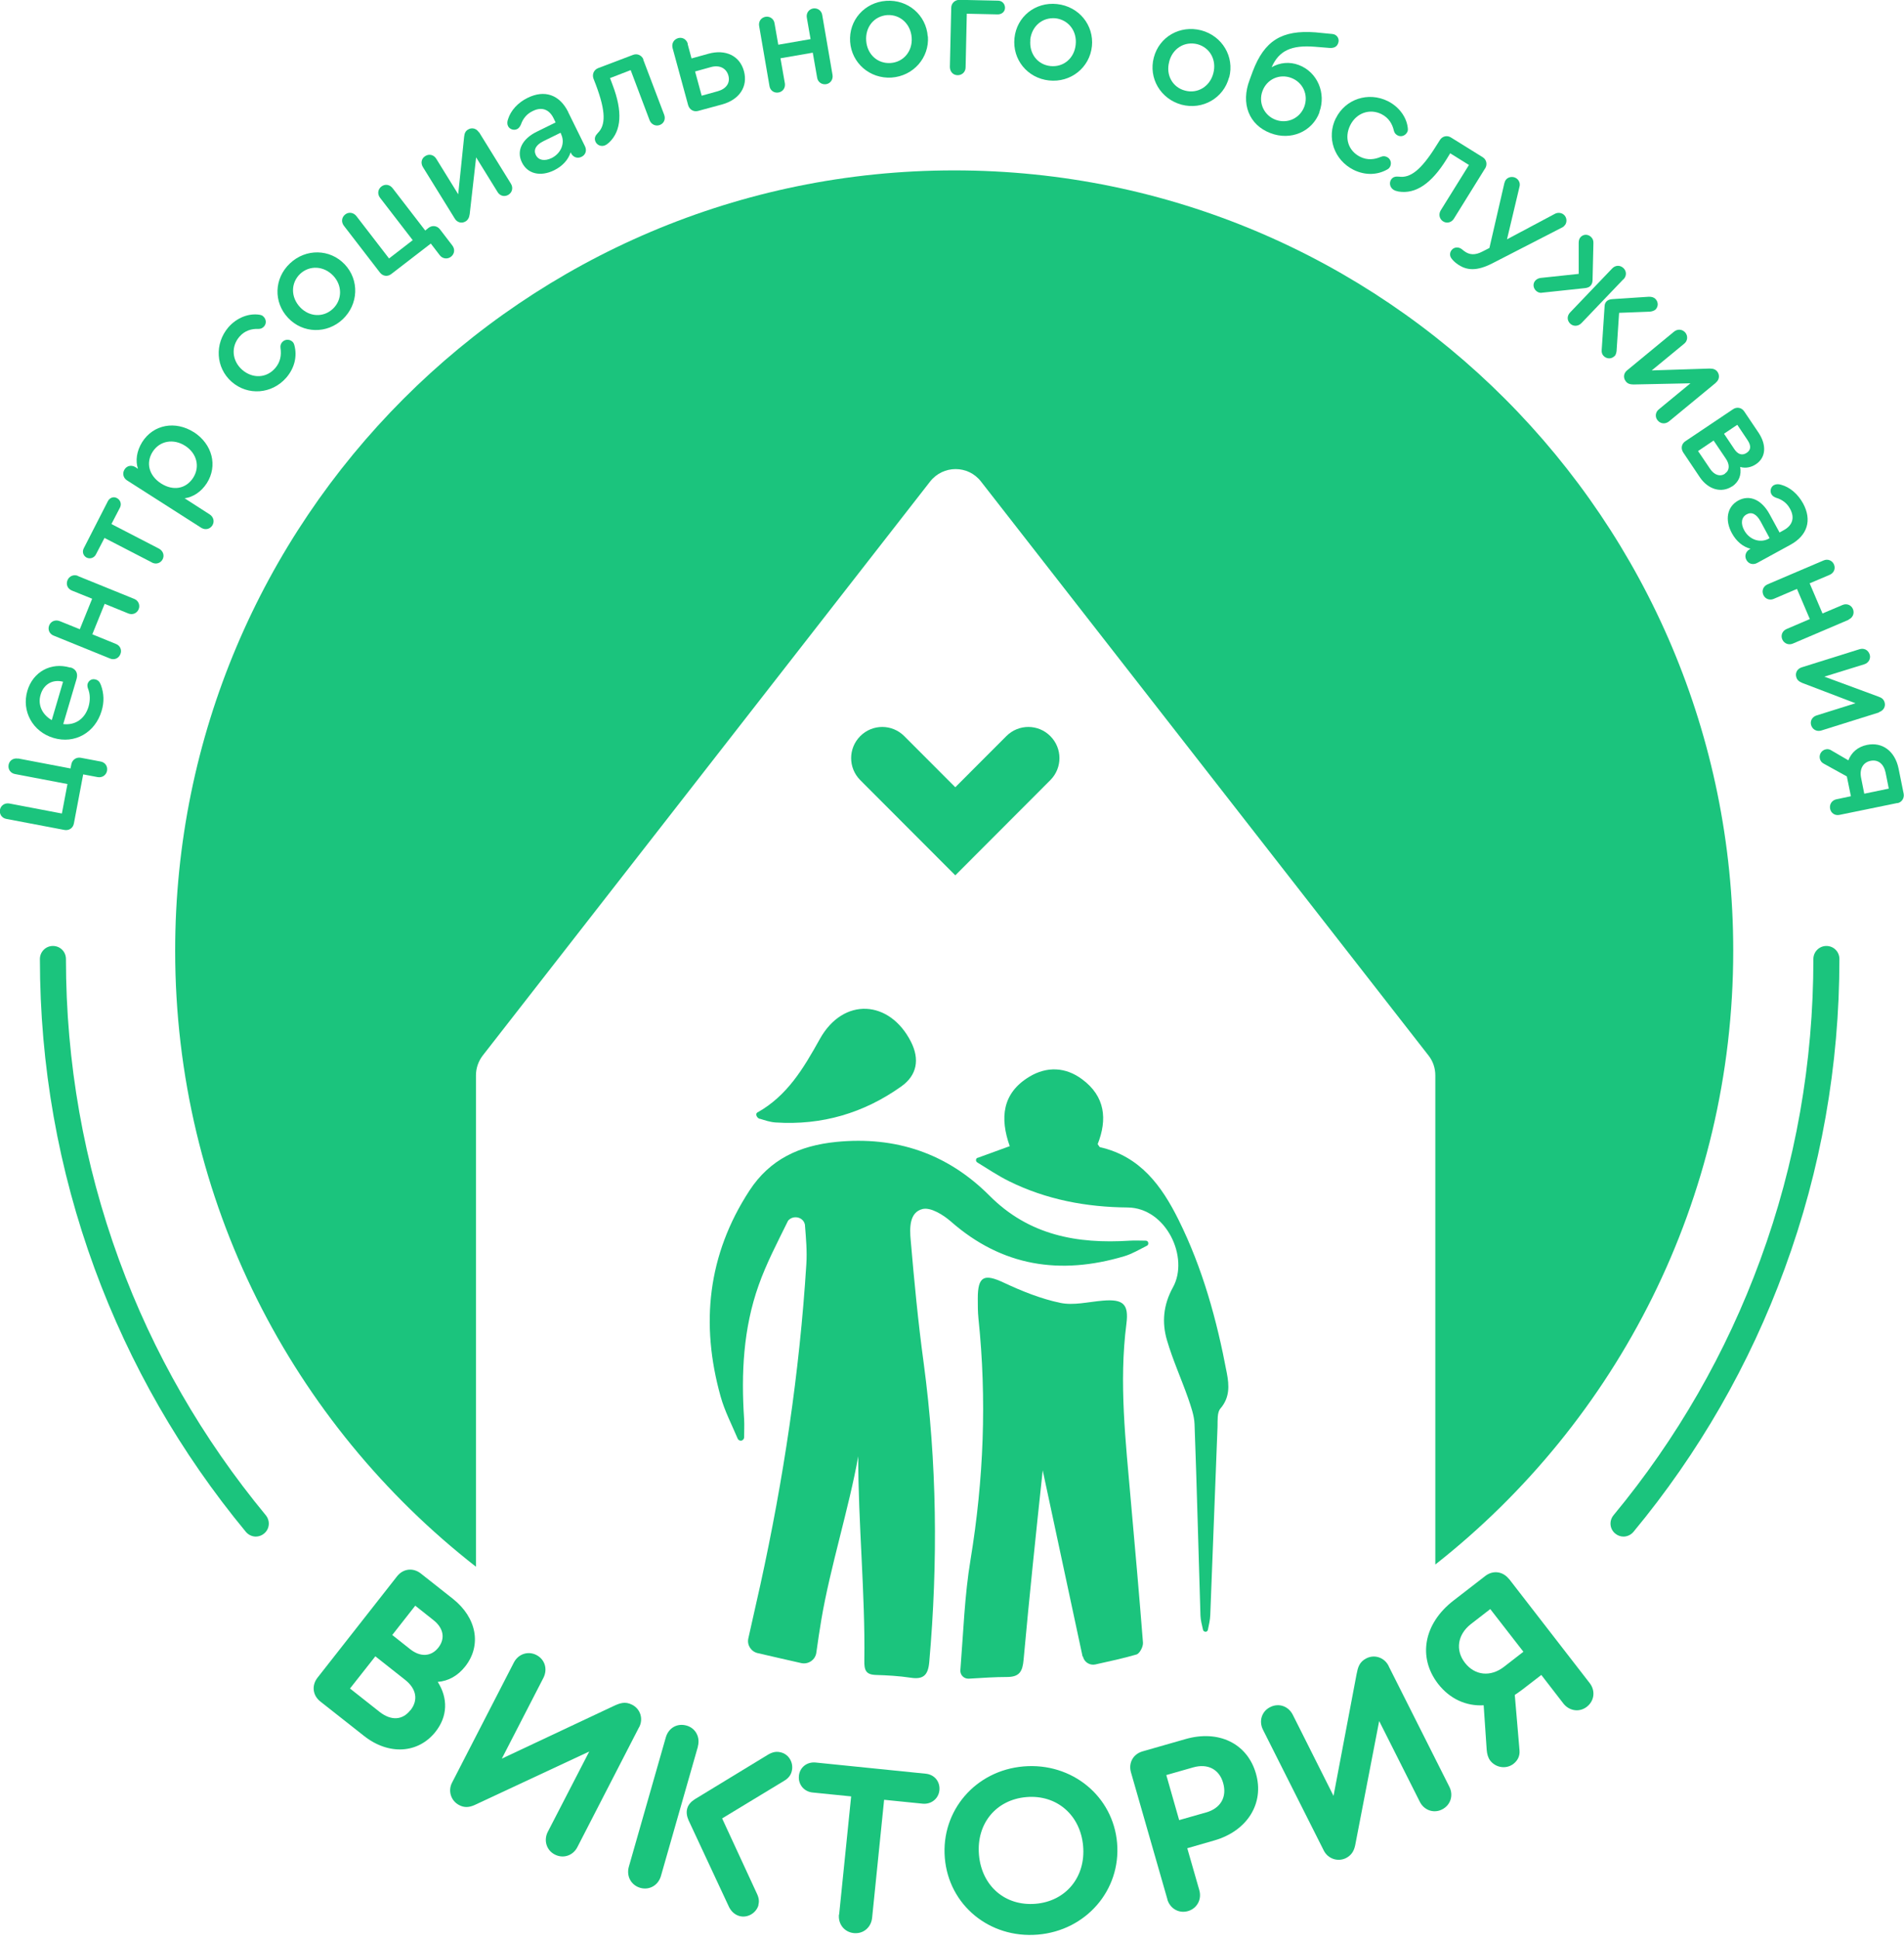 <?xml version="1.0" encoding="UTF-8"?> <svg xmlns="http://www.w3.org/2000/svg" width="505" height="514" viewBox="0 0 505 514" fill="none"> <g clip-path="url(#clip0_124_414)"> <path d="M227.633 386.109C225.167 399.896 220.189 415.568 217.857 429.355C217.364 432.184 216.96 435.058 216.512 438.201C216.243 440.087 214.404 441.345 212.521 440.941C208.664 440.087 204.897 439.189 200.951 438.291C199.202 437.887 198.081 436.135 198.484 434.384C199.56 429.489 200.637 424.864 201.668 420.194C207.812 392.172 212.072 363.835 213.866 335.185C214.09 331.772 213.776 328.314 213.507 324.901C213.507 324.811 213.507 324.677 213.462 324.587C213.059 322.88 210.951 322.207 209.516 323.195C209.247 323.374 209.068 323.554 208.933 323.823C206.198 329.392 203.283 334.915 201.22 340.753C197.139 352.205 196.556 364.15 197.363 376.23C197.453 377.846 197.363 379.463 197.363 381.08C197.363 381.484 197.094 381.798 196.735 381.933C196.287 382.068 195.838 381.843 195.659 381.439C194.089 377.712 192.206 374.119 191.13 370.257C185.748 351.037 187.677 332.715 198.753 315.695C204.224 307.298 212.072 303.75 221.759 302.762C237.634 301.19 251.267 305.816 262.433 316.998C272.882 327.506 285.663 329.841 299.655 328.943C301.045 328.853 302.48 328.943 303.87 328.943C304.184 328.943 304.453 329.122 304.543 329.437C304.632 329.796 304.498 330.155 304.184 330.29C302.211 331.278 300.282 332.446 298.175 333.074C281.223 338.104 265.797 335.814 252.164 323.823C250.146 322.072 246.872 320.051 244.719 320.545C241.132 321.398 241.266 325.665 241.535 328.718C242.477 339.631 243.509 350.543 244.988 361.366C248.531 387.771 248.8 414.176 246.468 440.671C246.154 444.219 244.854 445.341 241.446 444.802C238.441 444.353 235.347 444.174 232.297 444.084C229.607 443.994 229.203 442.782 229.248 440.222C229.517 422.933 227.589 403.353 227.633 386.019" fill="#1BC47D"></path> <path d="M287.232 439.19C287.546 440.672 289.026 441.615 290.506 441.3C294.318 440.447 297.95 439.684 301.448 438.651C302.3 438.381 303.242 436.54 303.152 435.507C302.166 422.933 301.045 410.404 299.924 397.83C298.578 382.248 296.74 366.665 298.758 350.993C299.43 345.739 297.906 344.391 292.524 344.84C288.712 345.155 284.766 346.188 281.178 345.424C276.066 344.346 271.043 342.326 266.245 340.08C260.998 337.61 259.339 338.374 259.339 344.257C259.339 346.053 259.339 347.849 259.518 349.6C261.76 371.021 260.908 392.262 257.411 413.548C255.841 422.978 255.527 432.588 254.72 442.827C254.63 444.085 255.662 445.117 256.917 445.072C260.639 444.848 263.913 444.623 267.097 444.623C270.416 444.623 271.223 443.141 271.492 439.998C273.017 423.248 274.766 406.542 276.559 389.837L287.143 439.235L287.232 439.19Z" fill="#1BC47D"></path> <path d="M259.294 306.984C262.03 305.996 264.765 305.008 267.815 303.885C265.169 296.431 265.797 289.829 273.017 285.473C277.636 282.689 282.613 282.869 287.008 286.147C293.152 290.682 293.735 296.79 291.134 303.346C291.448 303.75 291.582 304.11 291.762 304.155C302.39 306.579 308.085 314.348 312.57 323.375C318.983 336.263 322.75 350.004 325.396 364.06C326.023 367.338 326.203 370.527 323.692 373.446C322.795 374.479 322.974 376.589 322.929 378.206C322.257 394.866 321.674 411.527 321.001 428.187C320.956 429.49 320.642 430.792 320.373 432.094C320.328 432.364 320.104 432.633 319.79 432.633C319.431 432.633 319.162 432.453 319.073 432.094C318.803 430.837 318.445 429.624 318.4 428.367C317.862 411.437 317.458 394.507 316.83 377.577C316.741 375.287 315.888 372.952 315.126 370.706C313.332 365.587 311.045 360.558 309.52 355.348C308.13 350.633 308.534 345.963 311.09 341.337C315.485 333.434 309.341 320.231 299.072 320.141C288.174 320.052 277.546 318.076 267.635 313.181C264.72 311.744 261.985 309.903 259.204 308.196C258.711 307.882 258.756 307.118 259.339 306.939L259.294 306.984Z" fill="#1BC47D"></path> <path d="M201.534 296.655C200.861 296.476 200.323 295.577 200.726 295.083C200.726 295.083 200.726 295.083 200.816 294.994C208.799 290.548 213.104 283.273 217.454 275.459C223.687 264.277 235.975 265.086 241.625 276.223C243.957 280.848 243.24 285.069 239.069 288.033C229.113 295.128 217.947 298.407 205.704 297.598C204.314 297.508 202.969 297.059 201.534 296.61V296.655Z" fill="#1BC47D"></path> <path d="M128.033 279.86C126.867 281.387 126.239 283.228 126.239 285.114V415.389C77.716 377.532 46.459 318.435 46.459 252.063C46.459 137.82 138.975 45.177 253.105 45.177C367.236 45.177 459.707 137.82 459.707 252.063C459.707 318.121 428.808 376.949 380.69 414.805V285.114C380.69 283.183 380.062 281.342 378.896 279.86L260.191 127.671C256.783 123.27 250.146 123.27 246.693 127.671L128.033 279.86Z" fill="#1BC47D"></path> <path d="M253.375 232.078L228.172 206.84C224.943 203.607 224.943 198.398 228.172 195.164C231.4 191.931 236.602 191.931 239.831 195.164L253.375 208.726L266.918 195.164C270.147 191.931 275.349 191.931 278.577 195.164C281.806 198.398 281.806 203.607 278.577 206.84L253.375 232.078Z" fill="#1BC47D"></path> <path d="M4.798 201.093L18.7 203.742L18.925 202.62C19.149 201.452 20.225 200.689 21.436 200.913L26.683 201.901C27.894 202.126 28.611 203.159 28.387 204.371C28.163 205.539 27.087 206.257 25.876 206.033L22.064 205.314L19.597 218.337C19.373 219.55 18.297 220.268 17.086 220.044L1.704 217.125C0.493 216.9 -0.224 215.867 5.94784e-05 214.655C0.224 213.532 1.301 212.814 2.511 213.038L16.413 215.688L17.893 207.874L3.991 205.224C2.78 205 2.063 203.967 2.287 202.754C2.511 201.587 3.588 200.913 4.798 201.138V201.093Z" fill="#1BC47D"></path> <path d="M18.611 176.978H18.79C20.18 177.427 20.718 178.55 20.315 179.987L16.772 191.977C19.956 192.336 22.512 190.63 23.499 187.307C23.947 185.69 23.947 184.028 23.319 182.502C23.185 182.097 23.14 181.693 23.23 181.334C23.499 180.391 24.44 179.852 25.382 180.166C26.055 180.346 26.459 180.795 26.772 181.648C27.58 183.849 27.669 186.139 26.952 188.474C25.248 194.267 19.821 197.321 14.216 195.659C8.7 194.043 5.65 188.564 7.265 183.13C8.745 178.146 13.498 175.496 18.521 176.978H18.611ZM13.723 190.944L16.727 180.75C13.992 180.032 11.57 181.379 10.763 184.208C9.955 186.902 11.211 189.507 13.767 190.944H13.723Z" fill="#1BC47D"></path> <path d="M20.674 152.728L35.607 158.791C36.728 159.24 37.221 160.452 36.773 161.53C36.325 162.608 35.159 163.102 34.038 162.653L27.759 160.093L24.485 168.176L30.764 170.736C31.885 171.185 32.378 172.353 31.93 173.43C31.481 174.598 30.27 175.047 29.194 174.598L14.261 168.536C13.095 168.087 12.601 166.919 13.05 165.796C13.498 164.718 14.664 164.225 15.83 164.674L21.167 166.829L24.441 158.746L19.104 156.59C17.938 156.141 17.445 154.974 17.893 153.851C18.342 152.728 19.552 152.234 20.674 152.683V152.728Z" fill="#1BC47D"></path> <path d="M40.316 149.136L27.714 142.624L25.427 147.025C24.934 147.923 23.902 148.282 22.961 147.833C22.064 147.339 21.75 146.307 22.198 145.408L28.611 132.879C29.104 131.936 30.136 131.577 31.033 132.071C31.93 132.565 32.288 133.598 31.84 134.541L29.553 138.942L42.154 145.453C43.231 146.037 43.679 147.205 43.141 148.283C42.603 149.315 41.392 149.72 40.271 149.136H40.316Z" fill="#1BC47D"></path> <path d="M51.392 114.558C56.325 117.747 57.805 123.495 54.846 128.12C53.366 130.41 51.213 131.802 48.971 132.117L55.608 136.383C56.639 137.056 56.953 138.269 56.325 139.302C55.698 140.29 54.442 140.604 53.366 139.93L33.679 127.357C32.692 126.728 32.378 125.47 33.051 124.438C33.679 123.45 34.89 123.225 35.921 123.854L36.594 124.303C35.876 122.147 36.235 119.588 37.715 117.208C40.675 112.537 46.504 111.46 51.437 114.603L51.392 114.558ZM49.105 118.196C46.011 116.22 42.379 116.848 40.495 119.767C38.612 122.731 39.509 126.099 42.693 128.165C45.921 130.231 49.33 129.647 51.258 126.638C53.097 123.719 52.2 120.171 49.105 118.196Z" fill="#1BC47D"></path> <path d="M61.483 101.266C57.222 97.538 56.819 91.162 60.586 86.761C62.828 84.201 65.967 83.034 68.748 83.438C69.33 83.528 69.6 83.662 69.824 83.887C70.631 84.605 70.721 85.773 70.048 86.536C69.689 86.94 69.241 87.21 68.568 87.21C66.729 87.12 64.891 87.659 63.501 89.276C61.214 91.925 61.527 95.652 64.218 98.032C66.999 100.457 70.721 100.278 73.008 97.583C74.398 95.967 74.667 94.126 74.398 92.284C74.308 91.566 74.488 91.162 74.846 90.713C75.519 89.949 76.685 89.859 77.492 90.533C77.761 90.757 77.941 91.027 78.075 91.521C78.838 94.35 78.21 97.493 75.923 100.143C72.111 104.499 65.743 104.993 61.438 101.221L61.483 101.266Z" fill="#1BC47D"></path> <path d="M91.439 70.1C95.341 74.231 95.117 80.653 90.901 84.65C86.686 88.601 80.318 88.422 76.416 84.29C72.47 80.114 72.694 73.782 76.909 69.83C81.125 65.834 87.538 65.968 91.439 70.1ZM79.555 81.416C82.022 84.066 85.789 84.245 88.3 81.865C90.811 79.485 90.811 75.668 88.39 73.109C85.878 70.459 82.111 70.279 79.6 72.615C77.089 75.04 77.089 78.812 79.6 81.461L79.555 81.416Z" fill="#1BC47D"></path> <path d="M104.13 49.892L112.785 61.119L113.682 60.4C114.624 59.682 115.924 59.816 116.687 60.804L119.961 65.07C120.723 66.058 120.588 67.316 119.602 68.079C118.66 68.798 117.36 68.618 116.642 67.675L114.265 64.576L103.771 72.66C102.785 73.423 101.529 73.243 100.767 72.256L91.215 59.861C90.453 58.873 90.587 57.616 91.574 56.852C92.471 56.134 93.771 56.314 94.533 57.302L103.188 68.528L109.467 63.678L100.812 52.452C100.049 51.464 100.184 50.206 101.17 49.443C102.112 48.724 103.368 48.904 104.13 49.892Z" fill="#1BC47D"></path> <path d="M127.046 35.028L135.522 48.724C136.15 49.757 135.881 51.014 134.849 51.643C133.818 52.272 132.607 51.958 131.979 50.925L126.284 41.719L124.58 56.763C124.445 57.75 124.086 58.334 123.503 58.694C122.472 59.322 121.261 59.008 120.633 57.975L112.158 44.278C111.53 43.245 111.754 41.988 112.83 41.359C113.817 40.731 115.072 41.045 115.7 42.078L121.53 51.508L123.1 36.285C123.189 35.297 123.503 34.713 124.131 34.354C125.118 33.725 126.373 34.04 127.001 35.072L127.046 35.028Z" fill="#1BC47D"></path> <path d="M150.679 29.684L155.164 38.8C155.702 39.922 155.298 41.09 154.222 41.584C153.146 42.123 151.98 41.674 151.442 40.596L151.352 40.372C150.724 42.347 149.244 44.009 147.002 45.132C143.369 46.928 139.916 46.12 138.436 43.066C136.912 40.012 138.436 36.824 142.428 34.893L147.361 32.468L146.823 31.345C145.657 28.965 143.638 28.247 141.262 29.459C139.782 30.178 138.75 31.345 138.167 33.007C137.898 33.636 137.584 33.995 137.181 34.219C136.284 34.668 135.163 34.264 134.759 33.456C134.49 32.917 134.49 32.288 134.759 31.57C135.477 29.28 137.36 27.214 139.916 25.956C144.446 23.711 148.437 25.103 150.724 29.729L150.679 29.684ZM148.841 35.522L148.661 35.207L144.177 37.408C142.159 38.396 141.441 39.698 142.114 41.09C142.831 42.527 144.446 42.797 146.329 41.898C148.841 40.641 149.962 37.857 148.796 35.522H148.841Z" fill="#1BC47D"></path> <path d="M170.59 15.763L176.151 30.402C176.6 31.57 176.106 32.738 174.985 33.142C173.909 33.546 172.743 33.007 172.295 31.884L167.272 18.592L161.801 20.703L162.473 22.499C165.164 29.549 164.85 34.624 161.577 37.767C161.128 38.171 160.814 38.396 160.366 38.576C159.379 38.935 158.258 38.441 157.899 37.453C157.585 36.6 157.899 35.971 158.527 35.297C160.635 33.232 160.769 29.729 158.034 22.454L157.406 20.837C157.002 19.715 157.496 18.502 158.662 18.053L167.9 14.55C169.066 14.101 170.232 14.685 170.68 15.808L170.59 15.763Z" fill="#1BC47D"></path> <path d="M182.385 11.675L183.416 15.492L187.945 14.235C192.385 13.022 196.197 14.729 197.318 18.86C198.439 22.992 196.062 26.405 191.623 27.662L185.165 29.413C183.999 29.728 182.878 29.099 182.519 27.887L178.393 12.753C178.08 11.585 178.663 10.463 179.873 10.104C181.039 9.789 182.116 10.463 182.43 11.63L182.385 11.675ZM184.358 18.95L186.107 25.372L190.322 24.204C192.609 23.576 193.73 22.004 193.192 20.028C192.654 18.097 190.86 17.154 188.573 17.783L184.358 18.95Z" fill="#1BC47D"></path> <path d="M218.082 3.997L220.817 19.893C220.996 21.061 220.279 22.139 219.113 22.319C217.992 22.498 216.916 21.78 216.736 20.612L215.57 13.966L207.005 15.448L208.171 22.094C208.35 23.262 207.677 24.294 206.511 24.519C205.301 24.744 204.269 23.98 204.09 22.812L201.354 6.915C201.13 5.703 201.848 4.67 203.058 4.446C204.18 4.266 205.256 4.984 205.435 6.197L206.422 11.855L214.987 10.373L214.001 4.715C213.776 3.503 214.494 2.47 215.66 2.245C216.826 2.066 217.902 2.784 218.082 3.997Z" fill="#1BC47D"></path> <path d="M246.11 9.654C246.513 15.312 242.253 20.162 236.468 20.567C230.728 20.926 225.884 16.75 225.481 11.091C225.077 5.388 229.293 0.628 235.033 0.224C240.818 -0.18 245.661 3.996 246.065 9.654H246.11ZM229.741 10.822C230.01 14.414 232.746 16.929 236.199 16.705C239.652 16.48 242.073 13.561 241.804 9.969C241.535 6.331 238.755 3.816 235.347 3.996C231.849 4.265 229.472 7.139 229.741 10.822Z" fill="#1BC47D"></path> <path d="M251.939 17.739L252.298 2.066C252.298 0.854 253.285 -0.044 254.496 -0.044L264.72 0.18C265.797 0.18 266.559 1.033 266.559 2.066C266.559 3.099 265.707 3.818 264.631 3.818L256.424 3.638L256.11 17.828C256.11 19.086 255.168 19.939 254.002 19.939C252.747 19.939 251.939 18.951 251.939 17.739Z" fill="#1BC47D"></path> <path d="M289.609 12.26C289.026 17.918 284.004 21.96 278.219 21.331C272.479 20.702 268.487 15.762 269.07 10.104C269.653 4.401 274.631 0.449 280.371 1.078C286.156 1.707 290.192 6.646 289.609 12.305V12.26ZM273.286 10.598C272.927 14.191 275.169 17.154 278.622 17.514C282.075 17.873 284.946 15.448 285.304 11.855C285.708 8.218 283.376 5.254 279.968 4.85C276.47 4.536 273.645 6.916 273.241 10.598H273.286Z" fill="#1BC47D"></path> <path d="M325.979 20.522C324.544 26.001 318.983 29.234 313.377 27.752C307.816 26.225 304.588 20.747 306.023 15.268C307.458 9.745 312.974 6.601 318.579 8.038C324.185 9.52 327.458 15.043 326.023 20.522H325.979ZM310.103 16.391C309.162 19.893 311 23.172 314.319 24.025C317.682 24.923 320.911 22.902 321.808 19.444C322.75 15.897 320.911 12.619 317.593 11.72C314.184 10.867 311 12.843 310.103 16.346V16.391Z" fill="#1BC47D"></path> <path d="M349.971 29.773C348.042 34.938 342.347 37.363 336.966 35.297C331.27 33.141 329.028 27.483 331.45 21.151L332.257 18.951C335.351 10.778 339.97 7.904 348.894 8.577L352.572 8.937C353.289 8.982 353.603 9.026 353.872 9.116C354.859 9.476 355.307 10.553 354.904 11.496C354.59 12.395 353.783 12.799 352.617 12.709L348.715 12.395C342.526 11.9 339.208 13.427 337.28 17.828C339.432 16.571 342.033 16.301 344.5 17.244C349.388 19.086 351.809 24.699 349.926 29.729L349.971 29.773ZM345.935 28.291C347.101 25.148 345.576 21.825 342.482 20.657C339.387 19.49 336.024 20.972 334.858 24.115C333.692 27.169 335.217 30.582 338.311 31.749C341.405 32.917 344.769 31.39 345.935 28.291Z" fill="#1BC47D"></path> <path d="M354.321 31.345C356.832 26.27 362.886 24.25 368.088 26.809C371.138 28.336 373.066 31.12 373.38 33.86C373.469 34.444 373.38 34.758 373.245 35.027C372.752 35.97 371.676 36.374 370.734 35.925C370.241 35.656 369.882 35.342 369.703 34.668C369.299 32.872 368.357 31.255 366.429 30.267C363.29 28.695 359.747 29.953 358.132 33.186C356.473 36.509 357.594 40.012 360.778 41.584C362.707 42.527 364.545 42.302 366.249 41.584C366.922 41.314 367.371 41.404 367.864 41.629C368.806 42.078 369.164 43.2 368.716 44.143C368.537 44.458 368.357 44.727 367.909 44.952C365.353 46.389 362.169 46.568 359.029 45.042C353.827 42.437 351.764 36.419 354.321 31.3V31.345Z" fill="#1BC47D"></path> <path d="M393.874 44.682L385.623 57.974C384.995 59.007 383.739 59.322 382.752 58.693C381.766 58.064 381.497 56.807 382.125 55.774L389.614 43.739L384.636 40.64L383.649 42.257C379.658 48.678 375.488 51.508 370.958 50.789C370.375 50.654 369.972 50.565 369.568 50.295C368.671 49.711 368.402 48.544 368.94 47.646C369.433 46.882 370.151 46.748 371.048 46.837C373.963 47.242 376.833 45.266 380.959 38.619L381.9 37.138C382.528 36.105 383.829 35.79 384.86 36.464L393.246 41.673C394.278 42.302 394.547 43.604 393.919 44.637L393.874 44.682Z" fill="#1BC47D"></path> <path d="M415.041 59.681C414.862 59.95 414.637 60.175 414.323 60.31L395.802 69.83C391.811 71.851 388.986 71.896 386.295 69.83C385.757 69.426 385.264 68.932 384.95 68.483C384.457 67.809 384.501 66.956 384.995 66.327C385.578 65.519 386.789 65.384 387.641 66.013C387.91 66.192 388.044 66.372 388.268 66.507C389.703 67.629 391.228 67.719 393.201 66.686L395.04 65.743L398.986 48.634C399.076 48.319 399.166 48.005 399.39 47.691C400.018 46.838 401.363 46.658 402.26 47.331C402.933 47.825 403.247 48.679 403.022 49.487L399.704 63.453L412.44 56.672C413.113 56.313 414.054 56.358 414.682 56.852C415.579 57.525 415.714 58.828 415.086 59.681H415.041Z" fill="#1BC47D"></path> <path d="M422.395 74.187C422.395 74.905 422.216 75.354 421.857 75.759C421.543 76.118 421.095 76.297 420.422 76.387L409.032 77.6C408.359 77.734 407.821 77.465 407.417 77.106C406.565 76.297 406.52 75.085 407.283 74.322C407.597 74.007 408.045 73.783 408.583 73.693L418.718 72.615V64.397C418.718 63.679 418.898 63.23 419.256 62.825C420.019 62.062 421.14 62.062 421.947 62.781C422.44 63.23 422.665 63.768 422.62 64.532L422.395 74.187ZM430.557 74.052L419.436 85.683C418.539 86.581 417.283 86.581 416.476 85.818C415.579 84.965 415.579 83.707 416.476 82.809L427.597 71.178C428.45 70.28 429.705 70.235 430.602 71.088C431.454 71.897 431.454 73.199 430.602 74.052H430.557ZM428.18 94.44C427.418 95.203 426.207 95.203 425.4 94.44C424.952 94.036 424.772 93.497 424.817 92.823L425.579 81.372C425.579 80.698 425.759 80.249 426.118 79.89C426.476 79.531 426.97 79.351 427.687 79.306L437.329 78.677C438.091 78.677 438.629 78.812 439.078 79.261C439.84 80.025 439.885 81.192 439.168 82.001C438.809 82.36 438.315 82.54 437.643 82.629L429.436 82.944L428.763 93.093C428.674 93.676 428.539 94.126 428.225 94.44H428.18Z" fill="#1BC47D"></path> <path d="M455.088 101.489L442.665 111.728C441.724 112.491 440.423 112.402 439.661 111.459C438.898 110.56 439.033 109.258 440.02 108.495L448.361 101.624L433.248 101.938C432.261 101.938 431.634 101.669 431.23 101.13C430.468 100.187 430.602 98.93 431.589 98.166L444.011 87.927C444.953 87.164 446.208 87.254 447.015 88.197C447.733 89.095 447.643 90.397 446.657 91.161L438.091 98.211L453.383 97.717C454.37 97.717 454.953 97.897 455.446 98.48C456.164 99.379 456.074 100.681 455.088 101.444V101.489Z" fill="#1BC47D"></path> <path d="M459.437 128.928C456.612 130.814 453.069 129.826 450.827 126.503L446.432 119.946C445.76 118.913 445.984 117.656 447.015 116.982L459.662 108.495C460.648 107.822 461.949 108.046 462.621 109.079L466.433 114.737C468.631 118.06 468.362 121.338 465.716 123.09C464.415 123.943 462.98 124.212 461.545 123.808C461.949 125.964 461.186 127.76 459.437 128.973V128.928ZM457.509 125.56C458.765 124.706 458.854 123.18 457.688 121.518L454.504 116.803L450.379 119.587L453.563 124.302C454.684 125.964 456.209 126.458 457.509 125.605V125.56ZM457.24 114.962L459.976 119.048C460.917 120.485 462.083 120.844 463.249 120.081C464.415 119.318 464.505 118.195 463.518 116.713L460.783 112.627L457.24 115.007V114.962Z" fill="#1BC47D"></path> <path d="M474.909 144.42L466.03 149.27C464.953 149.853 463.743 149.494 463.204 148.461C462.622 147.428 463.025 146.216 464.057 145.632L464.281 145.497C462.263 144.959 460.559 143.566 459.348 141.366C457.419 137.818 458.092 134.316 461.052 132.699C464.057 131.082 467.241 132.474 469.348 136.336L471.994 141.186L473.115 140.558C475.447 139.3 476.075 137.235 474.775 134.899C474.012 133.462 472.756 132.474 471.097 131.98C470.469 131.756 470.066 131.442 469.842 131.037C469.348 130.184 469.707 129.017 470.514 128.612C471.052 128.343 471.68 128.298 472.398 128.523C474.73 129.151 476.837 130.948 478.228 133.462C480.649 137.908 479.394 141.95 474.909 144.42ZM469.034 142.848L469.348 142.668L466.971 138.267C465.895 136.292 464.595 135.618 463.249 136.381C461.859 137.145 461.635 138.806 462.622 140.603C463.967 143.072 466.792 144.06 469.079 142.848H469.034Z" fill="#1BC47D"></path> <path d="M490.336 164.314L475.492 170.646C474.416 171.095 473.205 170.646 472.712 169.523C472.263 168.445 472.712 167.278 473.833 166.784L480.021 164.134L476.613 156.141L470.425 158.79C469.348 159.239 468.138 158.79 467.689 157.712C467.196 156.59 467.689 155.422 468.81 154.928L483.654 148.596C484.775 148.102 485.986 148.596 486.434 149.674C486.883 150.752 486.434 151.919 485.268 152.413L479.977 154.659L483.385 162.652L488.677 160.407C489.798 159.913 491.008 160.407 491.457 161.485C491.905 162.562 491.457 163.775 490.291 164.269L490.336 164.314Z" fill="#1BC47D"></path> <path d="M498.408 188.877L483.071 193.683C481.905 194.042 480.739 193.458 480.38 192.29C480.021 191.168 480.649 190.045 481.815 189.686L492.129 186.453L478.003 181.064C477.106 180.704 476.613 180.21 476.434 179.537C476.075 178.414 476.703 177.292 477.869 176.932L493.206 172.127C494.372 171.768 495.493 172.307 495.896 173.519C496.255 174.597 495.627 175.765 494.461 176.124L483.878 179.402L498.228 184.701C499.17 185.015 499.619 185.465 499.843 186.183C500.202 187.261 499.574 188.428 498.408 188.788V188.877Z" fill="#1BC47D"></path> <path d="M503.251 212.904L487.914 216.047C486.703 216.317 485.627 215.598 485.403 214.431C485.178 213.263 485.851 212.185 487.062 211.916L490.918 211.107L489.977 206.527L489.842 205.853L483.743 202.485C483.115 202.171 482.802 201.677 482.667 201.093C482.443 199.971 483.16 198.893 484.281 198.668C484.864 198.534 485.403 198.713 485.851 199.028L490.246 201.587C491.053 199.477 492.757 197.995 495.179 197.501C499.26 196.647 502.623 199.162 503.565 203.788L504.91 210.434C505.134 211.601 504.417 212.724 503.251 212.949V212.904ZM500.964 209.087L500.112 204.821C499.618 202.485 498.094 201.318 496.12 201.722C494.147 202.126 493.161 203.877 493.609 206.168L494.461 210.434L500.964 209.087Z" fill="#1BC47D"></path> <path d="M115.566 459.083C110.947 464.966 103.099 465.415 96.551 460.251L84.981 451.135C82.918 449.518 82.605 446.868 84.219 444.803L105.296 417.948C106.911 415.883 109.556 415.568 111.619 417.185L120.095 423.876C126.418 428.861 127.808 436.181 123.413 441.794C121.44 444.309 118.929 445.701 116.104 445.925C118.839 450.236 118.75 454.997 115.566 459.083ZM108.884 453.425C110.991 450.73 110.453 447.722 107.404 445.342L99.556 439.144L92.829 447.677L100.677 453.874C103.727 456.254 106.731 456.119 108.839 453.425H108.884ZM110.139 425.717L104.04 433.486L108.794 437.258C111.53 439.414 114.4 439.234 116.283 436.809C118.167 434.384 117.628 431.6 114.893 429.489L110.139 425.717Z" fill="#1BC47D"></path> <path d="M169.514 457.916L153.146 489.71C151.98 492 149.379 492.853 147.137 491.686C144.939 490.563 144.132 487.914 145.298 485.668L156.285 464.382L125.88 478.573C124.355 479.247 123.1 479.291 121.754 478.573C119.602 477.45 118.75 474.801 119.916 472.6L136.284 440.806C137.45 438.516 140.051 437.663 142.248 438.785C144.536 439.953 145.298 442.558 144.132 444.848L133.1 466.268L162.698 452.347C164.357 451.584 165.747 451 167.676 451.988C169.873 453.111 170.68 455.76 169.514 457.961V457.916Z" fill="#1BC47D"></path> <path d="M185.12 463.035L175.299 497.388C174.582 499.858 172.25 501.205 169.828 500.532C167.362 499.813 166.106 497.433 166.779 494.963L176.6 460.61C177.317 458.14 179.605 456.793 182.116 457.511C184.493 458.185 185.793 460.61 185.076 463.08L185.12 463.035ZM201.175 505.112C200.547 507.268 198.215 508.615 196.063 507.986C194.807 507.627 193.776 506.639 193.193 505.247L182.609 482.569C182.161 481.536 181.981 480.414 182.295 479.426C182.564 478.483 183.282 477.674 184.268 477.046L203.821 465.145C205.032 464.472 206.018 464.292 207.274 464.651C209.337 465.235 210.592 467.525 209.965 469.726C209.696 470.714 209.068 471.522 207.902 472.196L191.533 482.12L200.816 502.193C201.31 503.271 201.399 504.214 201.13 505.067L201.175 505.112Z" fill="#1BC47D"></path> <path d="M222.566 507.582L225.75 476.282L215.525 475.249C213.238 475.025 211.669 473.094 211.893 470.848C212.117 468.558 214.045 467.076 216.333 467.301L245.527 470.265C247.859 470.489 249.383 472.375 249.159 474.665C248.935 476.866 247.007 478.438 244.719 478.213L234.495 477.18L231.311 508.48C231.042 511.04 228.979 512.791 226.423 512.522C223.956 512.253 222.252 510.142 222.521 507.582H222.566Z" fill="#1BC47D"></path> <path d="M296.291 488.677C297.323 501.116 288.085 511.848 275.259 512.926C262.433 514.004 251.626 505.068 250.594 492.583C249.563 480.099 258.711 469.412 271.492 468.334C284.318 467.256 295.26 476.237 296.291 488.677ZM259.653 491.775C260.37 500.038 266.604 505.427 274.676 504.753C282.703 504.08 287.995 497.658 287.277 489.44C286.56 481.222 280.282 475.788 272.254 476.462C264.182 477.135 258.935 483.512 259.653 491.775Z" fill="#1BC47D"></path> <path d="M309.61 503.497L299.968 469.906C299.251 467.391 300.551 465.056 303.063 464.338L314.364 461.105C323.198 458.545 330.822 462.227 333.109 470.221C335.396 478.124 330.822 485.444 322.077 487.959L314.902 490.025L318.086 501.117C318.803 503.586 317.503 505.966 315.126 506.685C312.659 507.404 310.328 506.011 309.61 503.586V503.497ZM319.88 480.549C323.781 479.427 325.485 476.418 324.409 472.691C323.377 469.098 320.328 467.481 316.426 468.604L309.341 470.625L312.749 482.57L319.835 480.549H319.88Z" fill="#1BC47D"></path> <path d="M368.312 441.748L384.412 473.722C385.578 476.012 384.726 478.617 382.483 479.739C380.286 480.862 377.685 479.964 376.564 477.674L365.801 456.298L359.433 489.26C359.074 490.921 358.357 491.909 357.011 492.628C354.859 493.705 352.213 492.852 351.092 490.607L334.992 458.633C333.826 456.343 334.634 453.738 336.876 452.616C339.163 451.448 341.719 452.346 342.885 454.637L353.693 476.147L359.792 443.949C360.151 442.152 360.464 440.67 362.393 439.683C364.59 438.56 367.191 439.458 368.312 441.703V441.748Z" fill="#1BC47D"></path> <path d="M400.242 418.622L421.633 446.24C423.203 448.261 422.889 450.955 420.871 452.527C418.897 454.054 416.207 453.65 414.637 451.629L408.807 444.085L403.74 447.991C403.067 448.53 402.394 448.934 401.767 449.384L403.022 464.068C403.157 465.64 402.484 466.807 401.408 467.661C399.524 469.098 396.789 468.738 395.264 466.807C394.681 466.044 394.412 465.056 394.322 463.978L393.515 452.123C388.896 452.392 384.546 450.461 381.407 446.42C375.981 439.369 377.64 430.478 385.443 424.415L393.919 417.859C395.982 416.242 398.628 416.602 400.242 418.667V418.622ZM395.264 426.616L390.107 430.612C386.609 433.352 385.936 437.483 388.537 440.851C391.183 444.264 395.354 444.668 398.897 441.929L404.054 437.932L395.264 426.616Z" fill="#1BC47D"></path> <path d="M67.851 407.396C66.864 407.396 65.877 406.947 65.205 406.138C47.895 385.212 34.441 361.771 25.113 336.398C15.472 310.128 10.584 282.51 10.584 254.263C10.584 252.377 12.108 250.806 14.037 250.806C15.965 250.806 17.49 252.332 17.49 254.263C17.49 281.657 22.243 308.511 31.571 334.018C40.585 358.672 53.724 381.44 70.496 401.738C71.707 403.22 71.528 405.375 70.048 406.588C69.42 407.126 68.613 407.396 67.851 407.396Z" fill="#1BC47D"></path> <path d="M430.602 407.396C429.84 407.396 429.032 407.126 428.405 406.588C426.925 405.375 426.745 403.22 427.956 401.738C444.773 381.44 457.868 358.627 466.882 334.018C476.254 308.511 480.963 281.702 480.963 254.263C480.963 252.377 482.488 250.806 484.416 250.806C486.344 250.806 487.869 252.332 487.869 254.263C487.869 282.51 482.981 310.128 473.339 336.398C464.056 361.771 450.558 385.257 433.248 406.138C432.575 406.947 431.589 407.396 430.602 407.396Z" fill="#1BC47D"></path> </g> <defs> <clipPath id="clip0_124_414"> <rect width="505" height="513.016" fill="white"></rect> </clipPath> </defs> </svg> 